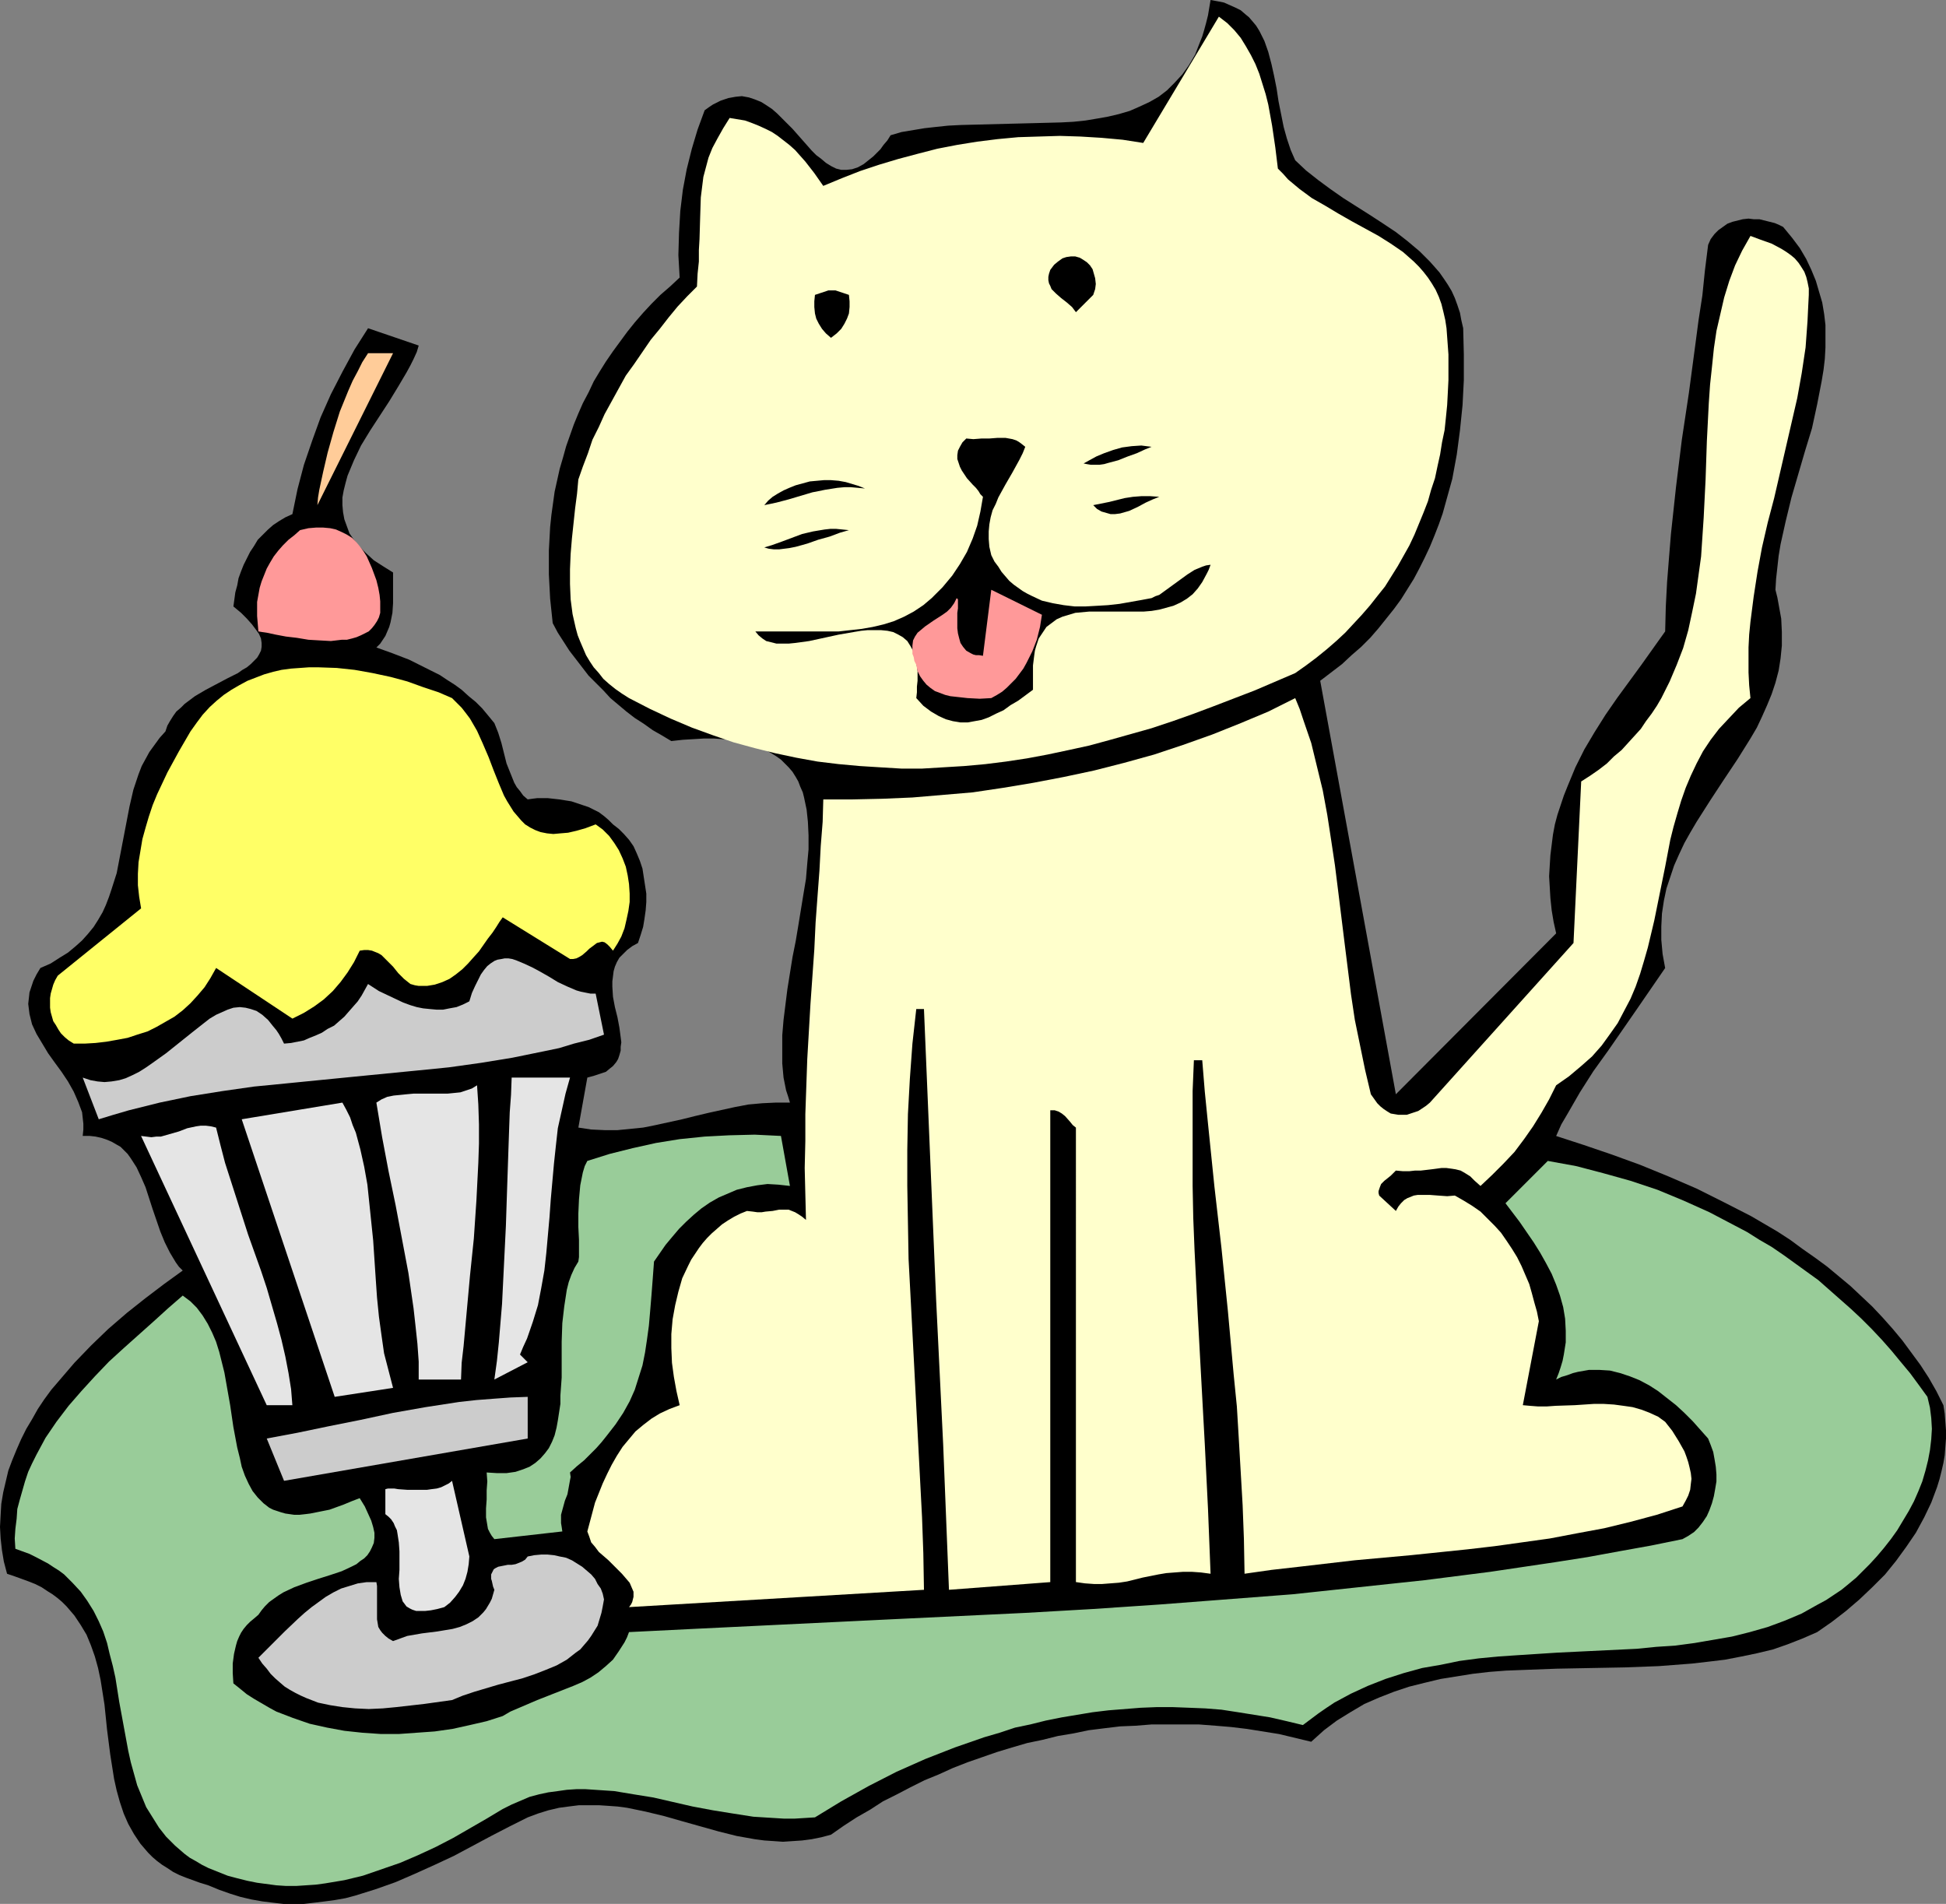 <?xml version="1.0" encoding="UTF-8" standalone="no"?>
<svg
   version="1.0"
   width="129.766mm"
   height="126.957mm"
   id="svg24"
   sodipodi:docname="Cat &amp; Ice Cream Sundae.wmf"
   xmlns:inkscape="http://www.inkscape.org/namespaces/inkscape"
   xmlns:sodipodi="http://sodipodi.sourceforge.net/DTD/sodipodi-0.dtd"
   xmlns="http://www.w3.org/2000/svg"
   xmlns:svg="http://www.w3.org/2000/svg">
  <rect width="100%" height="100%" fill="#808080" stroke="none"/>
  <sodipodi:namedview
     id="namedview24"
     pagecolor="#ffffff"
     bordercolor="#000000"
     borderopacity="0.25"
     inkscape:showpageshadow="2"
     inkscape:pageopacity="0.0"
     inkscape:pagecheckerboard="0"
     inkscape:deskcolor="#d1d1d1"
     inkscape:document-units="mm" />
  <defs
     id="defs1">
    <pattern
       id="WMFhbasepattern"
       patternUnits="userSpaceOnUse"
       width="6"
       height="6"
       x="0"
       y="0" />
  </defs>
  <path
     style="fill:#000000;fill-opacity:1;fill-rule:evenodd;stroke:none"
     d="m 326.432,40.39 2.747,2.585 3.07,2.423 3.07,2.262 3.232,2.262 6.626,4.201 3.232,2.1 3.394,2.262 2.909,2.262 3.07,2.585 2.586,2.585 1.293,1.454 1.131,1.292 1.131,1.616 0.97,1.454 0.97,1.616 0.808,1.777 0.646,1.777 0.646,1.939 0.323,1.777 0.485,2.1 0.162,6.624 v 6.462 l -0.323,6.301 -0.646,6.301 -0.808,6.139 -1.131,6.139 -1.616,5.816 -0.808,2.908 -0.97,2.747 -1.131,2.908 -1.131,2.747 -1.293,2.747 -1.293,2.585 -1.454,2.747 -1.616,2.585 -1.616,2.585 -1.778,2.423 -1.939,2.423 -1.939,2.423 -2.101,2.423 -2.262,2.262 -2.424,2.1 -2.424,2.262 -2.747,2.1 -2.747,2.1 19.069,104.207 40.4,-40.552 -0.646,-2.908 -0.485,-2.908 -0.323,-3.07 -0.162,-2.747 -0.162,-2.747 0.162,-2.747 0.162,-2.585 0.323,-2.585 0.323,-2.585 0.485,-2.585 0.646,-2.423 0.808,-2.423 0.808,-2.423 0.97,-2.423 1.939,-4.685 2.262,-4.524 2.586,-4.362 2.747,-4.362 2.909,-4.201 6.141,-8.401 5.979,-8.401 0.162,-6.301 0.323,-6.139 0.485,-6.139 0.485,-5.978 1.293,-11.956 1.454,-11.794 1.778,-11.794 1.616,-12.117 0.808,-6.139 0.97,-6.301 0.646,-6.301 0.808,-6.462 0.646,-1.454 0.97,-1.292 0.97,-0.969 1.131,-0.808 1.131,-0.808 1.293,-0.485 1.293,-0.323 1.293,-0.323 1.454,-0.162 1.293,0.162 h 1.454 l 1.293,0.323 1.293,0.323 1.293,0.323 1.131,0.485 0.97,0.485 2.262,2.747 1.939,2.585 1.616,2.747 1.293,2.747 1.131,2.747 0.808,2.747 0.808,2.747 0.485,2.908 0.323,2.747 v 2.747 2.908 l -0.162,2.908 -0.323,2.747 -0.485,2.908 -1.131,5.816 -1.293,5.978 -1.778,5.816 -3.394,11.632 -1.454,5.978 -1.293,5.816 -0.485,2.908 -0.323,2.908 -0.323,2.908 -0.162,2.747 0.485,1.939 0.323,1.777 0.646,3.554 0.162,3.393 v 3.393 l -0.323,3.231 -0.485,3.07 -0.808,3.07 -0.97,2.908 -1.131,2.747 -1.293,2.908 -1.293,2.747 -1.616,2.747 -3.232,5.17 -3.555,5.332 -3.394,5.17 -3.394,5.332 -1.616,2.747 -1.454,2.585 -1.293,2.747 -1.293,2.908 -0.97,2.908 -0.97,2.908 -0.646,3.07 -0.485,3.231 -0.162,3.231 v 3.393 l 0.323,3.554 0.646,3.554 -3.555,5.17 -3.555,5.17 -7.272,10.502 -3.717,5.17 -3.394,5.332 -3.07,5.332 -1.616,2.747 -1.293,2.908 6.949,2.262 7.11,2.423 7.11,2.585 7.11,2.908 7.11,3.07 6.787,3.393 6.949,3.554 6.626,3.877 3.232,2.1 3.07,2.262 3.232,2.262 3.07,2.262 2.909,2.423 2.909,2.423 2.747,2.585 2.747,2.585 2.586,2.747 2.586,2.908 2.424,2.908 2.262,3.07 2.262,3.07 2.101,3.231 1.939,3.393 1.778,3.554 0.323,2.1 0.162,2.1 0.162,2.1 v 2.1 l -0.162,2.1 -0.162,2.1 -0.323,1.939 -0.485,2.1 -0.485,1.939 -0.646,2.1 -1.454,3.877 -1.778,3.716 -2.101,3.877 -2.424,3.554 -2.586,3.554 -2.747,3.393 -3.232,3.231 -3.232,3.07 -3.394,2.908 -3.555,2.747 -3.717,2.585 -3.717,1.616 -3.717,1.454 -3.717,1.292 -4.04,0.969 -3.878,0.808 -4.202,0.808 -4.04,0.485 -4.202,0.485 -4.202,0.323 -4.202,0.323 -8.565,0.323 -8.565,0.162 -8.565,0.162 -8.565,0.323 -4.202,0.162 -4.202,0.323 -4.202,0.485 -4.04,0.646 -4.04,0.646 -4.04,0.969 -3.878,0.969 -3.878,1.292 -3.717,1.454 -3.717,1.616 -3.555,2.1 -3.394,2.1 -3.232,2.423 -3.232,2.908 -4.04,-0.969 -4.04,-0.969 -4.04,-0.646 -4.04,-0.646 -4.04,-0.485 -3.878,-0.323 -4.202,-0.323 h -4.04 -3.878 -4.04 l -4.04,0.323 -3.878,0.162 -4.04,0.485 -3.878,0.485 -3.878,0.808 -3.878,0.646 -3.878,0.969 -3.878,0.808 -3.878,1.131 -3.717,1.131 -3.717,1.292 -3.717,1.292 -3.717,1.454 -3.555,1.616 -3.555,1.454 -3.555,1.777 -3.394,1.777 -3.555,1.777 -3.232,2.1 -3.394,1.939 -3.232,2.1 -3.232,2.262 -2.424,0.646 -2.424,0.485 -2.424,0.323 -2.424,0.162 -2.424,0.162 -2.262,-0.162 -2.424,-0.162 -2.424,-0.323 -4.525,-0.808 -4.525,-1.131 -9.211,-2.585 -4.525,-1.292 -4.686,-1.131 -4.686,-0.969 -2.424,-0.323 -2.262,-0.162 -2.424,-0.162 h -2.586 -2.424 l -2.586,0.323 -2.424,0.323 -2.747,0.646 -2.586,0.808 -2.586,0.969 -4.525,2.262 -4.686,2.423 -9.373,5.008 -4.848,2.262 -5.01,2.262 -4.848,2.1 -5.01,1.777 -5.171,1.616 -2.424,0.646 -2.747,0.485 -2.424,0.323 -2.586,0.323 -2.747,0.323 h -2.586 -2.586 l -2.747,-0.323 -2.586,-0.323 -2.747,-0.485 -2.747,-0.646 -2.586,-0.808 -2.747,-0.969 -2.747,-1.131 -2.101,-0.646 -1.778,-0.646 -1.778,-0.646 -1.616,-0.646 -1.616,-0.808 -1.454,-0.969 -1.293,-0.808 -1.293,-0.969 -1.131,-0.969 -1.131,-1.131 -1.939,-2.262 -1.616,-2.423 -1.454,-2.585 -1.131,-2.585 -0.97,-2.908 -0.808,-2.908 -0.646,-2.908 -0.485,-3.07 -0.485,-3.07 -0.808,-6.301 -0.646,-6.301 -0.485,-3.07 -0.485,-3.07 -0.646,-3.07 -0.808,-2.908 -0.97,-2.747 -1.131,-2.747 -1.454,-2.423 -1.616,-2.423 -1.939,-2.262 -1.131,-1.131 -1.131,-0.969 -1.293,-0.969 -1.293,-0.808 -1.454,-0.969 -1.616,-0.808 -1.616,-0.646 -1.778,-0.646 -1.778,-0.646 L 1.778,396.634 0.97,393.564 0.485,390.656 0.162,387.748 0,384.84 l 0.162,-3.07 0.162,-2.747 0.485,-2.908 0.646,-2.747 0.646,-2.747 0.97,-2.585 1.131,-2.747 1.131,-2.585 1.293,-2.585 1.454,-2.423 1.454,-2.585 1.616,-2.423 1.778,-2.423 1.939,-2.262 1.939,-2.262 1.939,-2.262 4.202,-4.362 4.363,-4.201 4.686,-4.039 4.686,-3.716 4.686,-3.554 4.686,-3.393 -0.97,-0.969 -0.808,-1.131 -1.454,-2.423 -1.293,-2.585 -1.131,-2.747 -1.939,-5.655 -1.778,-5.493 -1.131,-2.585 -1.131,-2.423 -1.454,-2.262 -0.808,-1.131 -0.808,-0.808 -0.97,-0.969 -1.131,-0.646 -1.131,-0.646 -1.131,-0.485 -1.454,-0.485 -1.454,-0.323 -1.454,-0.162 h -1.778 l 0.162,-1.616 v -1.454 l -0.162,-1.454 -0.162,-1.454 -0.485,-1.292 -0.485,-1.292 -1.131,-2.585 -1.454,-2.585 -1.616,-2.423 -1.778,-2.423 -1.616,-2.262 -1.454,-2.423 -1.454,-2.423 -1.131,-2.423 -0.323,-1.292 -0.323,-1.292 -0.162,-1.292 -0.162,-1.292 0.162,-1.454 0.162,-1.454 0.485,-1.454 0.485,-1.454 0.808,-1.616 0.97,-1.616 2.586,-1.131 2.262,-1.454 2.101,-1.292 1.939,-1.616 1.616,-1.454 1.454,-1.616 1.454,-1.777 1.131,-1.777 1.131,-1.939 0.808,-1.777 0.808,-2.1 0.646,-1.939 1.293,-4.039 0.808,-4.201 0.808,-4.201 0.808,-4.201 0.808,-4.201 0.97,-4.201 0.646,-1.939 0.646,-1.939 0.808,-2.1 0.97,-1.777 0.97,-1.777 1.293,-1.777 1.293,-1.777 1.454,-1.616 0.485,-1.454 0.646,-1.131 0.808,-1.292 0.808,-1.131 1.131,-0.969 0.97,-0.969 2.586,-1.939 2.747,-1.616 2.747,-1.454 2.747,-1.454 2.586,-1.292 1.131,-0.808 1.131,-0.646 0.97,-0.808 0.808,-0.808 0.808,-0.808 0.485,-0.808 0.485,-0.969 0.162,-0.969 v -0.969 l -0.162,-1.131 -0.485,-1.131 -0.808,-1.131 -0.97,-1.292 -1.293,-1.454 -1.454,-1.454 -1.939,-1.616 0.485,-3.554 0.485,-1.777 0.323,-1.777 0.646,-1.777 0.646,-1.616 0.808,-1.616 0.808,-1.616 0.97,-1.454 0.97,-1.616 1.293,-1.292 1.293,-1.292 1.293,-1.131 1.454,-0.969 1.616,-0.969 1.778,-0.808 1.293,-6.301 1.616,-6.139 2.101,-6.139 2.101,-5.816 2.586,-5.816 2.909,-5.655 3.07,-5.655 3.394,-5.332 12.766,4.362 -0.485,1.616 -0.808,1.777 -0.808,1.616 -0.97,1.777 -2.101,3.554 -2.262,3.716 -2.424,3.716 -2.424,3.716 -2.262,3.716 -1.778,3.716 -0.808,1.939 -0.808,1.939 -0.485,1.777 -0.485,1.939 -0.323,1.777 v 1.939 l 0.162,1.777 0.323,1.777 0.646,1.777 0.646,1.777 1.131,1.616 1.454,1.777 1.616,1.616 1.939,1.777 2.262,1.454 2.586,1.616 v 2.585 2.585 2.585 l -0.162,2.423 -0.485,2.423 -0.323,1.131 -0.485,1.131 -0.485,1.131 -0.646,0.969 -0.646,0.969 -0.97,0.969 4.04,1.454 4.202,1.616 3.878,1.939 3.878,1.939 1.939,1.292 1.778,1.131 1.778,1.292 1.778,1.616 1.778,1.454 1.616,1.616 1.616,1.939 1.454,1.777 0.97,2.423 0.808,2.585 1.293,5.17 0.97,2.423 0.97,2.423 0.646,1.131 0.808,0.969 0.808,1.131 1.131,0.969 1.131,-0.162 1.293,-0.162 h 2.586 l 2.909,0.323 3.07,0.485 2.909,0.969 1.454,0.485 1.293,0.646 1.293,0.646 1.293,0.969 1.131,0.969 1.131,1.131 1.454,1.131 1.293,1.292 1.293,1.454 1.131,1.616 0.808,1.777 0.808,1.939 0.646,1.939 0.323,2.1 0.323,2.1 0.323,2.1 v 2.1 l -0.162,2.1 -0.323,2.262 -0.323,1.939 -0.646,2.1 -0.646,1.939 -1.454,0.808 -1.293,0.969 -0.97,0.969 -0.97,0.969 -0.646,1.131 -0.485,1.131 -0.323,1.131 -0.162,1.292 -0.162,1.292 v 1.292 l 0.162,2.585 0.485,2.585 0.646,2.585 0.485,2.585 0.323,2.423 0.162,1.292 -0.162,1.131 v 0.969 l -0.323,1.131 -0.323,0.969 -0.485,0.808 -0.808,0.969 -0.808,0.646 -0.97,0.808 -1.454,0.485 -1.454,0.485 -1.778,0.485 -2.262,12.602 3.232,0.485 3.394,0.162 h 3.232 l 3.232,-0.323 3.232,-0.323 3.232,-0.646 6.626,-1.454 3.232,-0.808 3.394,-0.808 6.626,-1.454 3.394,-0.646 3.555,-0.323 3.394,-0.162 h 3.555 l -0.485,-1.616 -0.485,-1.454 -0.646,-3.231 -0.323,-3.554 v -3.554 -3.554 l 0.323,-3.877 0.485,-3.877 0.485,-3.877 1.293,-8.078 0.808,-4.039 0.646,-3.877 1.293,-7.917 0.646,-3.877 0.323,-3.877 0.323,-3.554 v -3.554 l -0.162,-3.393 -0.323,-3.07 -0.646,-3.07 -0.323,-1.292 -0.646,-1.454 -0.485,-1.292 -0.646,-1.131 -0.808,-1.292 -0.97,-1.131 -0.97,-0.969 -0.97,-0.969 -1.131,-0.808 -1.293,-0.808 -1.454,-0.808 -1.454,-0.646 -1.616,-0.646 -1.778,-0.485 -1.778,-0.485 -2.101,-0.323 -2.101,-0.162 -2.262,-0.162 h -2.424 l -2.586,0.162 -2.747,0.162 -2.909,0.323 -2.424,-1.454 -2.262,-1.292 -2.262,-1.616 -2.262,-1.454 -2.101,-1.616 -4.04,-3.393 -1.778,-1.939 -1.939,-1.939 -1.778,-1.777 -1.616,-2.1 -1.616,-2.1 -1.616,-2.1 -1.454,-2.262 -1.454,-2.262 -1.293,-2.423 -0.646,-6.139 -0.323,-6.139 v -5.978 l 0.323,-5.978 0.323,-3.07 0.808,-5.816 0.646,-2.908 0.646,-2.908 0.808,-2.747 0.808,-2.908 0.97,-2.747 0.97,-2.747 1.131,-2.747 1.131,-2.585 1.454,-2.747 1.293,-2.747 1.454,-2.423 1.616,-2.585 1.778,-2.585 1.778,-2.423 1.778,-2.423 1.939,-2.423 2.101,-2.423 2.101,-2.262 2.262,-2.262 2.424,-2.1 2.424,-2.262 -0.323,-5.655 0.162,-5.655 0.323,-5.493 0.646,-5.332 0.97,-5.17 1.293,-5.17 1.454,-4.847 1.778,-4.847 1.131,-0.808 0.97,-0.646 0.97,-0.485 0.97,-0.485 1.939,-0.646 1.778,-0.323 1.616,-0.162 1.778,0.323 1.454,0.485 1.616,0.646 1.293,0.808 1.454,0.969 1.293,1.131 1.293,1.292 2.586,2.585 2.424,2.747 2.424,2.747 1.131,1.131 1.293,0.969 1.131,0.969 1.293,0.808 1.293,0.646 1.293,0.323 h 1.293 l 1.454,-0.162 1.454,-0.485 1.454,-0.808 0.808,-0.646 0.808,-0.646 0.808,-0.646 0.808,-0.808 0.97,-0.969 0.808,-1.131 0.97,-1.131 0.808,-1.292 2.747,-0.808 2.909,-0.485 2.909,-0.485 2.909,-0.323 3.07,-0.323 3.232,-0.162 6.302,-0.162 6.302,-0.162 6.464,-0.162 6.141,-0.162 3.07,-0.162 3.07,-0.323 2.909,-0.485 2.747,-0.485 2.747,-0.646 2.747,-0.808 2.586,-1.131 2.424,-1.131 2.262,-1.292 2.101,-1.616 1.939,-1.939 1.939,-2.1 1.616,-2.262 1.616,-2.747 1.131,-2.908 0.646,-1.616 0.485,-1.616 0.485,-1.777 0.485,-1.939 0.323,-1.939 L 305.1,0 l 1.778,0.323 1.616,0.323 1.454,0.646 1.454,0.646 1.293,0.646 1.131,0.969 0.97,0.808 0.97,1.131 0.808,0.969 0.808,1.292 0.646,1.292 0.646,1.292 0.97,2.747 0.808,3.07 0.646,2.908 0.646,3.231 0.485,3.231 0.646,3.231 0.646,3.231 0.808,2.908 0.97,2.908 z"
     id="path1" />
  <path
     style="fill:#ffffcc;fill-opacity:1;fill-rule:evenodd;stroke:none"
     d="m 322.068,42.491 1.293,1.292 1.293,1.454 2.909,2.423 3.07,2.262 3.394,1.939 3.232,1.939 3.394,1.939 6.787,3.716 3.07,1.939 3.07,2.1 2.747,2.423 1.293,1.292 1.131,1.292 1.131,1.454 0.97,1.454 0.97,1.616 0.808,1.777 0.646,1.777 0.485,1.939 0.485,2.1 0.323,2.1 0.485,6.624 v 3.231 3.231 l -0.162,3.231 -0.162,3.07 -0.323,3.231 -0.323,3.07 -0.646,3.07 -0.485,3.07 -0.646,2.908 -0.646,3.07 -0.97,2.908 -0.808,2.908 -1.131,2.908 -1.131,2.747 -1.131,2.747 -1.293,2.747 -1.454,2.585 -1.454,2.585 -1.616,2.585 -1.616,2.585 -1.939,2.423 -1.778,2.262 -2.101,2.423 -2.101,2.262 -2.101,2.262 -2.262,2.1 -2.424,2.1 -2.586,2.1 -2.586,1.939 -2.747,1.939 -10.181,4.362 -10.504,4.039 -5.171,1.939 -5.01,1.777 -5.333,1.777 -5.171,1.454 -5.171,1.454 -5.333,1.454 -5.171,1.131 -5.333,1.131 -5.171,0.969 -5.333,0.808 -5.171,0.646 -5.333,0.485 -5.333,0.323 -5.333,0.323 h -5.171 l -5.333,-0.323 -5.171,-0.323 -5.333,-0.485 -5.333,-0.646 -5.333,-0.969 -5.333,-1.131 -5.171,-1.292 -5.333,-1.454 -5.171,-1.777 -5.333,-1.939 -5.333,-2.262 -5.171,-2.423 -5.333,-2.747 -1.778,-1.131 -1.616,-1.131 -1.616,-1.292 -1.454,-1.292 -1.131,-1.454 -1.293,-1.454 -0.97,-1.454 -0.97,-1.616 -1.454,-3.393 -0.646,-1.616 -0.485,-1.777 -0.808,-3.554 -0.485,-3.716 -0.162,-3.877 v -3.716 l 0.162,-3.877 0.323,-3.877 0.808,-7.593 0.485,-3.716 0.323,-3.554 1.131,-3.231 1.293,-3.393 1.131,-3.393 1.616,-3.231 1.454,-3.231 1.778,-3.231 1.778,-3.231 1.778,-3.231 2.101,-2.908 2.101,-3.07 2.101,-3.07 2.262,-2.747 2.262,-2.908 2.262,-2.747 2.424,-2.585 2.424,-2.423 0.162,-3.231 0.323,-3.07 v -2.908 l 0.162,-2.747 0.162,-5.493 0.162,-5.008 0.323,-2.585 0.323,-2.585 0.646,-2.423 0.646,-2.423 0.97,-2.423 1.293,-2.423 1.454,-2.585 1.616,-2.585 1.939,0.323 1.939,0.323 1.778,0.646 1.616,0.646 1.778,0.808 1.616,0.808 1.454,0.969 2.909,2.262 1.454,1.292 2.586,2.908 2.262,2.908 2.262,3.231 4.686,-1.939 4.525,-1.777 4.848,-1.616 4.848,-1.454 4.848,-1.292 5.01,-1.292 5.01,-0.969 5.01,-0.808 5.171,-0.646 5.171,-0.485 5.171,-0.162 5.333,-0.162 5.171,0.162 5.333,0.323 5.333,0.485 5.171,0.808 19.069,-31.828 2.101,1.616 1.778,1.777 1.616,1.939 1.293,2.1 1.293,2.262 1.131,2.262 0.97,2.423 0.808,2.585 0.808,2.585 0.646,2.585 0.97,5.332 0.808,5.493 z"
     id="path2" />
  <path
     style="fill:#ffffcc;fill-opacity:1;fill-rule:evenodd;stroke:none"
     d="m 455.873,74.318 -0.162,3.231 -0.162,3.393 -0.485,6.624 -0.97,6.462 -1.131,6.301 -1.454,6.301 -1.454,6.301 -2.909,12.602 -1.616,6.139 -1.454,6.301 -1.131,6.139 -0.97,6.301 -0.808,6.301 -0.323,3.231 -0.162,3.231 v 3.231 3.07 l 0.162,3.231 0.323,3.231 -2.909,2.423 -2.586,2.747 -2.424,2.585 -2.101,2.747 -1.939,2.908 -1.616,3.07 -1.454,3.07 -1.293,3.07 -1.131,3.231 -0.97,3.231 -0.97,3.393 -0.808,3.231 -1.293,6.786 -2.747,13.571 -1.616,6.786 -0.97,3.393 -0.97,3.231 -1.131,3.231 -1.293,3.07 -1.616,3.07 -1.616,3.07 -1.939,2.747 -2.101,2.908 -2.424,2.747 -2.747,2.423 -3.07,2.585 -1.616,1.131 -1.616,1.131 -1.778,3.554 -1.939,3.393 -2.101,3.393 -2.262,3.231 -2.424,3.231 -2.747,2.908 -2.909,2.908 -2.909,2.747 -1.454,-1.292 -1.131,-1.131 -1.293,-0.808 -1.131,-0.646 -1.293,-0.323 -1.131,-0.162 -1.131,-0.162 h -1.293 l -2.424,0.323 -2.747,0.323 h -1.454 l -1.454,0.162 h -1.616 l -1.778,-0.162 -0.646,0.646 -0.646,0.646 -0.808,0.646 -0.808,0.646 -0.808,0.808 -0.323,0.808 -0.323,0.969 v 0.485 l 0.162,0.646 4.202,3.877 0.646,-1.131 0.646,-0.808 0.808,-0.808 0.808,-0.485 0.808,-0.323 0.808,-0.323 0.97,-0.162 h 1.131 1.939 l 2.101,0.162 2.262,0.162 1.939,-0.162 2.262,1.292 2.101,1.292 2.101,1.454 1.778,1.777 1.778,1.777 1.616,1.777 1.454,2.1 1.293,1.939 1.293,2.1 1.131,2.262 0.97,2.262 0.97,2.262 0.646,2.262 0.646,2.423 0.646,2.262 0.485,2.423 -4.04,21.165 1.778,0.162 2.101,0.162 h 2.101 l 2.262,-0.162 4.848,-0.162 4.848,-0.323 h 2.424 l 2.586,0.162 2.424,0.323 2.262,0.323 2.262,0.646 2.101,0.808 2.101,0.969 1.778,1.292 1.778,2.262 1.616,2.585 1.454,2.585 0.485,1.292 0.485,1.454 0.323,1.292 0.323,1.454 0.162,1.454 -0.162,1.292 -0.162,1.454 -0.485,1.454 -0.646,1.292 -0.808,1.454 -6.464,2.1 -6.626,1.777 -6.626,1.616 -6.949,1.292 -6.787,1.292 -6.949,0.969 -6.949,0.969 -6.949,0.808 -14.059,1.454 -14.221,1.292 -13.898,1.616 -7.11,0.808 -6.787,0.969 -0.162,-8.724 -0.323,-8.563 -0.485,-8.401 -0.485,-8.401 -0.485,-8.078 -0.808,-8.078 -1.454,-15.995 -1.616,-15.833 -1.778,-15.51 -1.616,-15.833 -0.808,-8.078 -0.646,-7.917 h -2.101 l -0.323,7.755 v 7.917 7.917 8.078 l 0.162,8.078 0.323,8.078 0.808,16.318 1.778,32.635 0.808,16.318 0.646,16.318 -2.424,-0.323 -2.262,-0.162 h -2.262 l -2.101,0.162 -2.101,0.162 -1.939,0.323 -4.04,0.808 -3.878,0.969 -2.101,0.323 -2.101,0.162 -2.101,0.162 h -2.101 l -2.262,-0.162 -2.262,-0.323 V 284.187 l -0.808,-0.646 -0.646,-0.808 -1.293,-1.454 -0.808,-0.646 -0.808,-0.485 -0.97,-0.323 h -0.485 -0.646 v 118.909 l -25.533,1.939 -1.454,-36.513 -1.778,-36.513 -3.07,-73.349 h -1.939 l -0.97,8.724 -0.646,8.886 -0.485,8.886 -0.162,9.047 v 9.047 l 0.162,9.209 0.162,9.209 0.485,9.209 0.97,18.58 0.485,9.371 0.485,9.371 0.97,18.58 0.323,9.047 0.162,9.209 -74.336,4.362 0.485,-0.646 0.323,-0.646 0.162,-0.646 0.162,-0.646 v -1.292 l -0.485,-1.131 -0.485,-1.131 -0.97,-1.131 -0.97,-1.131 -1.131,-1.131 -1.131,-1.131 -1.131,-1.131 -2.424,-2.1 -0.97,-1.292 -0.97,-1.131 -0.485,-1.454 -0.485,-1.292 0.646,-2.423 0.646,-2.423 0.646,-2.423 0.97,-2.423 0.97,-2.423 1.131,-2.423 1.131,-2.262 1.293,-2.262 1.454,-2.262 1.616,-1.939 1.616,-1.939 1.939,-1.616 2.101,-1.616 2.101,-1.292 2.424,-1.131 2.586,-0.969 -0.808,-3.554 -0.646,-3.554 -0.485,-3.554 -0.162,-3.716 v -3.554 l 0.323,-3.716 0.646,-3.554 0.808,-3.393 0.97,-3.393 1.454,-3.07 0.808,-1.616 0.97,-1.454 0.97,-1.454 0.97,-1.292 1.131,-1.292 1.131,-1.131 1.293,-1.131 1.293,-1.131 1.454,-0.969 1.616,-0.969 1.616,-0.808 1.616,-0.646 1.454,0.162 1.131,0.162 h 1.131 l 0.97,-0.162 1.778,-0.162 1.616,-0.323 h 1.616 0.808 l 0.808,0.323 0.808,0.323 0.808,0.485 0.97,0.646 0.97,0.808 -0.162,-6.462 -0.162,-6.624 0.162,-6.786 v -6.786 l 0.485,-13.894 0.808,-13.894 0.97,-13.733 0.323,-6.786 0.485,-6.624 0.485,-6.462 0.323,-6.139 0.485,-6.139 0.162,-5.655 h 7.434 l 7.434,-0.162 7.595,-0.323 7.595,-0.646 7.595,-0.646 7.595,-1.131 7.757,-1.292 7.595,-1.454 7.595,-1.616 7.595,-1.939 7.595,-2.1 7.272,-2.423 7.272,-2.585 7.272,-2.908 6.949,-2.908 6.787,-3.393 1.131,2.747 0.97,2.908 1.939,5.655 1.454,5.978 1.454,5.978 1.131,6.139 0.97,6.301 0.97,6.462 0.808,6.462 1.616,13.087 1.616,12.925 0.97,6.462 1.293,6.301 1.293,6.301 1.454,6.139 0.808,1.131 0.808,1.131 0.808,0.808 0.808,0.646 0.97,0.646 0.808,0.485 0.97,0.162 0.97,0.162 h 1.131 0.97 l 0.97,-0.323 0.97,-0.323 0.97,-0.323 0.97,-0.646 0.97,-0.646 0.97,-0.808 36.198,-40.229 1.939,-40.714 2.262,-1.454 2.101,-1.454 2.101,-1.616 1.778,-1.777 1.939,-1.616 3.232,-3.554 1.616,-1.777 1.293,-1.939 1.454,-1.939 1.293,-1.939 1.131,-1.939 2.101,-4.201 1.778,-4.201 1.616,-4.201 1.293,-4.524 0.97,-4.524 0.97,-4.685 0.646,-4.685 0.646,-4.685 0.323,-4.847 0.323,-4.847 0.485,-9.694 0.323,-9.694 0.485,-9.532 0.323,-4.685 0.485,-4.524 0.485,-4.685 0.646,-4.362 0.97,-4.201 0.97,-4.201 1.293,-4.201 1.454,-3.877 1.778,-3.716 2.101,-3.716 2.586,0.969 2.747,0.969 2.424,1.292 1.293,0.808 1.131,0.808 0.97,0.808 0.97,1.131 0.646,0.969 0.808,1.292 0.485,1.292 0.323,1.292 0.323,1.616 z"
     id="path3" />
  <path
     style="fill:#000000;fill-opacity:1;fill-rule:evenodd;stroke:none"
     d="m 275.528,74.318 -4.363,4.362 -0.485,-0.646 -0.485,-0.646 -1.293,-1.131 -1.454,-1.131 -1.293,-1.131 -1.131,-1.131 -0.323,-0.808 -0.323,-0.646 -0.162,-0.808 v -0.808 l 0.162,-0.808 0.323,-0.969 0.97,-1.292 0.97,-0.808 1.131,-0.808 0.97,-0.323 1.131,-0.162 h 1.131 l 1.131,0.323 0.808,0.485 0.97,0.646 0.808,0.808 0.646,0.969 0.323,1.131 0.323,1.131 0.162,1.454 -0.162,1.292 z"
     id="path4" />
  <path
     style="fill:#000000;fill-opacity:1;fill-rule:evenodd;stroke:none"
     d="m 213.958,74.318 0.162,1.616 v 1.454 l -0.162,1.616 -0.485,1.292 -0.646,1.292 -0.808,1.292 -1.131,1.131 -1.454,1.131 -1.293,-1.131 -0.97,-1.131 -0.808,-1.292 -0.646,-1.292 -0.323,-1.292 -0.162,-1.616 v -1.454 l 0.162,-1.616 1.454,-0.485 0.97,-0.323 0.97,-0.323 h 0.808 0.97 l 0.97,0.323 0.97,0.323 z"
     id="path5" />
  <path
     style="fill:#ffcc99;fill-opacity:1;fill-rule:evenodd;stroke:none"
     d="m 79.992,127.311 0.162,-1.939 0.323,-1.939 0.485,-2.262 0.485,-2.262 1.131,-4.847 1.454,-5.17 1.616,-5.17 2.101,-5.17 1.131,-2.585 1.293,-2.423 1.131,-2.262 1.454,-2.262 h 6.302 z"
     id="path6" />
  <path
     style="fill:#000000;fill-opacity:1;fill-rule:evenodd;stroke:none"
     d="m 258.398,112.609 -0.646,1.616 -0.808,1.616 -1.778,3.231 -1.778,3.07 -1.778,3.231 -0.646,1.616 -0.808,1.616 -0.485,1.777 -0.323,1.777 -0.162,1.777 v 1.939 l 0.162,1.939 0.485,2.1 0.808,1.616 0.97,1.292 0.808,1.292 0.97,1.131 0.97,1.131 1.131,0.969 1.131,0.808 1.131,0.808 1.131,0.646 1.293,0.646 2.424,1.131 2.747,0.646 2.747,0.485 2.747,0.323 h 2.747 l 2.909,-0.162 2.747,-0.162 2.909,-0.323 2.747,-0.485 2.747,-0.485 2.586,-0.485 0.97,-0.485 0.97,-0.323 1.778,-1.292 3.555,-2.585 1.778,-1.292 1.778,-1.131 1.939,-0.808 0.97,-0.323 1.131,-0.162 -0.485,1.292 -0.485,0.969 -1.131,2.1 -1.131,1.616 -1.293,1.454 -1.454,1.131 -1.616,0.969 -1.778,0.808 -1.778,0.485 -1.778,0.485 -1.939,0.323 -1.939,0.162 h -1.939 -7.918 -3.878 l -1.778,0.162 -1.778,0.162 -1.616,0.485 -1.616,0.485 -1.454,0.646 -1.293,0.969 -1.293,0.969 -0.97,1.454 -0.97,1.454 -0.646,1.939 -0.323,1.131 -0.162,1.131 -0.162,1.292 -0.162,1.292 v 1.454 2.908 1.777 l -3.717,2.747 -1.939,1.131 -1.778,1.292 -1.778,0.808 -1.939,0.969 -1.778,0.646 -1.778,0.323 -1.778,0.323 h -1.778 l -1.939,-0.323 -1.778,-0.485 -1.778,-0.808 -1.939,-1.131 -1.939,-1.454 -1.778,-1.939 0.162,-1.454 v -1.454 l 0.162,-1.454 v -1.292 -1.131 l -0.162,-1.131 -0.162,-1.131 -0.162,-0.969 -0.485,-1.616 -0.808,-1.454 -0.808,-1.292 -1.131,-0.969 -1.131,-0.646 -1.293,-0.646 -1.454,-0.323 -1.616,-0.162 h -1.616 -1.778 l -1.616,0.162 -1.939,0.323 -3.717,0.646 -3.717,0.808 -3.717,0.808 -3.555,0.485 -1.616,0.162 h -1.616 -1.454 l -1.293,-0.323 -1.293,-0.323 -0.97,-0.646 -0.97,-0.808 -0.808,-0.969 h 5.979 3.07 3.07 5.979 2.909 l 2.909,-0.323 2.909,-0.323 2.747,-0.485 2.747,-0.646 2.586,-0.808 2.586,-1.131 2.424,-1.292 2.424,-1.616 2.101,-1.777 1.454,-1.454 1.293,-1.292 2.424,-2.908 1.939,-2.908 1.778,-3.07 1.454,-3.393 1.131,-3.231 0.808,-3.554 0.646,-3.716 -0.646,-0.646 -0.485,-0.808 -0.646,-0.808 -0.808,-0.808 -1.454,-1.616 -1.293,-1.939 -0.485,-0.969 -0.323,-0.969 -0.323,-0.969 v -0.969 l 0.162,-1.131 0.485,-0.969 0.646,-1.131 0.97,-0.969 1.778,0.162 2.101,-0.162 h 1.939 l 2.101,-0.162 h 1.939 l 1.778,0.323 0.97,0.323 0.808,0.485 0.646,0.485 z"
     id="path7" />
  <path
     style="fill:#000000;fill-opacity:1;fill-rule:evenodd;stroke:none"
     d="m 290.233,112.609 -0.808,0.323 -0.808,0.323 -2.101,0.969 -2.262,0.808 -2.424,0.969 -2.424,0.646 -1.131,0.323 -1.131,0.162 h -1.131 -1.131 l -0.97,-0.162 -0.808,-0.162 1.454,-0.808 1.778,-0.969 1.939,-0.808 2.262,-0.808 2.262,-0.646 2.424,-0.323 2.424,-0.162 1.293,0.162 z"
     id="path8" />
  <path
     style="fill:#000000;fill-opacity:1;fill-rule:evenodd;stroke:none"
     d="m 217.998,123.11 -1.778,-0.162 -1.778,-0.162 h -1.616 l -1.778,0.162 -3.07,0.485 -3.232,0.646 -5.979,1.777 -3.07,0.808 -3.07,0.646 0.97,-1.131 1.131,-0.969 1.293,-0.808 1.454,-0.808 1.454,-0.646 1.616,-0.646 1.778,-0.485 1.778,-0.485 1.778,-0.162 1.778,-0.162 h 1.778 l 1.939,0.162 1.778,0.323 1.616,0.485 1.616,0.485 z"
     id="path9" />
  <path
     style="fill:#000000;fill-opacity:1;fill-rule:evenodd;stroke:none"
     d="m 292.172,125.21 -0.808,0.323 -0.808,0.323 -1.778,0.808 -2.101,1.131 -2.101,0.969 -1.131,0.323 -1.131,0.323 -1.293,0.162 h -1.131 l -1.131,-0.323 -1.131,-0.323 -1.131,-0.646 -0.97,-0.969 4.04,-0.808 3.878,-0.969 2.101,-0.323 2.101,-0.162 h 2.262 z"
     id="path10" />
  <path
     style="fill:#ff9999;fill-opacity:1;fill-rule:evenodd;stroke:none"
     d="m 94.859,146.213 0.485,1.939 0.323,1.777 0.162,1.616 v 1.454 1.454 l -0.323,1.131 -0.485,0.969 -0.646,0.969 -0.646,0.808 -0.808,0.808 -0.97,0.485 -0.97,0.485 -1.131,0.485 -1.131,0.323 -1.293,0.323 h -1.293 l -2.747,0.323 -2.909,-0.162 -2.747,-0.162 -2.909,-0.485 -2.747,-0.323 -2.586,-0.485 -2.262,-0.485 -1.131,-0.162 -0.97,-0.162 -0.162,-1.939 -0.162,-1.939 v -1.777 -1.777 l 0.323,-1.777 0.323,-1.777 0.485,-1.616 0.646,-1.616 0.646,-1.616 0.808,-1.454 0.97,-1.616 1.131,-1.454 1.131,-1.292 1.454,-1.454 1.454,-1.131 1.454,-1.292 2.101,-0.485 1.939,-0.162 h 1.778 l 1.778,0.162 1.454,0.323 1.454,0.646 1.293,0.646 1.293,0.808 1.131,1.131 0.808,0.969 0.97,1.292 0.808,1.292 0.646,1.454 0.646,1.454 z"
     id="path11" />
  <path
     style="fill:#000000;fill-opacity:1;fill-rule:evenodd;stroke:none"
     d="m 213.958,133.612 -1.131,0.323 -1.131,0.323 -2.586,0.969 -2.909,0.808 -2.747,0.969 -2.909,0.808 -1.616,0.323 -1.293,0.162 -1.293,0.162 h -1.293 l -1.293,-0.162 -1.131,-0.323 2.101,-0.646 2.262,-0.808 2.586,-0.969 2.586,-0.969 2.747,-0.646 2.909,-0.485 1.454,-0.162 h 1.454 l 1.616,0.162 z"
     id="path12" />
  <path
     style="fill:#ff9999;fill-opacity:1;fill-rule:evenodd;stroke:none"
     d="m 262.6,154.938 -0.485,3.07 -0.808,3.231 -1.131,2.908 -1.454,2.908 -0.808,1.454 -0.97,1.292 -0.97,1.292 -1.131,1.131 -1.131,1.131 -1.131,0.969 -1.293,0.808 -1.454,0.808 -2.909,0.162 -3.07,-0.162 -2.909,-0.323 -1.454,-0.162 -1.293,-0.323 -1.293,-0.485 -1.293,-0.485 -1.131,-0.808 -0.97,-0.808 -0.808,-0.969 -0.808,-1.131 -0.646,-1.292 -0.323,-1.616 -0.485,-0.969 -0.162,-0.969 -0.323,-0.808 v -0.808 -1.292 l 0.162,-1.292 0.485,-0.969 0.646,-0.969 0.97,-0.808 0.97,-0.808 2.101,-1.454 2.262,-1.454 1.131,-0.808 0.97,-0.969 0.808,-1.131 0.646,-1.292 0.323,0.323 v 0.485 0.808 0.969 l -0.162,1.131 v 1.131 2.747 l 0.162,1.292 0.323,1.292 0.323,1.131 0.646,0.969 0.808,0.969 1.131,0.646 0.646,0.323 0.646,0.162 h 0.808 l 0.97,0.162 2.101,-16.641 z"
     id="path13" />
  <path
     style="fill:#ffff66;fill-opacity:1;fill-rule:evenodd;stroke:none"
     d="m 113.928,175.941 1.293,1.292 1.131,1.131 1.131,1.454 0.97,1.292 1.778,3.07 1.454,3.231 1.454,3.393 1.293,3.393 1.293,3.231 1.293,3.07 0.808,1.454 0.808,1.292 0.808,1.292 0.97,1.131 0.97,1.131 0.97,0.969 1.293,0.808 1.293,0.646 1.293,0.485 1.616,0.323 1.616,0.162 1.778,-0.162 1.939,-0.162 2.101,-0.485 2.262,-0.646 2.586,-0.969 1.778,1.292 1.616,1.616 1.293,1.777 1.131,1.777 0.97,2.1 0.808,2.1 0.485,2.262 0.323,2.1 0.162,2.423 v 2.1 l -0.323,2.262 -0.485,2.262 -0.485,2.1 -0.808,2.1 -0.97,1.777 -1.131,1.777 -0.808,-0.969 -0.646,-0.646 -0.646,-0.485 -0.646,-0.162 -0.646,0.162 -0.646,0.162 -0.646,0.485 -0.646,0.485 -0.646,0.485 -0.646,0.646 -1.131,0.969 -0.808,0.485 -0.646,0.323 -0.808,0.162 h -0.808 l -16.968,-10.502 -0.808,1.131 -0.808,1.292 -0.97,1.454 -1.131,1.454 -2.262,3.231 -1.454,1.616 -1.293,1.454 -1.454,1.454 -1.616,1.292 -1.616,1.131 -1.778,0.808 -1.939,0.646 -1.939,0.323 h -0.97 -1.131 l -0.97,-0.162 -1.131,-0.323 -0.808,-0.646 -0.808,-0.646 -1.454,-1.454 -0.646,-0.808 -0.646,-0.808 -1.454,-1.454 -1.454,-1.454 -0.808,-0.485 -0.808,-0.323 -0.808,-0.323 -0.97,-0.162 h -0.97 l -1.131,0.162 -1.454,2.908 -1.616,2.585 -1.778,2.423 -1.939,2.262 -2.262,2.1 -2.424,1.777 -2.586,1.616 -2.909,1.454 -19.23,-12.763 -1.454,2.585 -1.454,2.262 -1.778,2.1 -1.778,1.939 -1.939,1.777 -2.101,1.616 -2.262,1.292 -2.262,1.292 -2.262,1.131 -2.586,0.808 -2.424,0.808 -2.586,0.485 -2.747,0.485 -2.747,0.323 -2.747,0.162 h -2.747 l -1.293,-0.808 -0.97,-0.808 -0.97,-0.969 -0.646,-0.969 -0.646,-1.131 -0.646,-0.969 -0.323,-1.131 -0.323,-1.131 -0.162,-1.131 v -1.131 -1.292 l 0.162,-1.131 0.323,-1.131 0.323,-1.131 0.485,-1.131 0.646,-1.131 21.008,-16.964 -0.485,-2.908 -0.323,-2.908 v -2.908 l 0.162,-2.908 0.485,-2.908 0.485,-2.908 0.808,-2.908 0.808,-2.747 0.97,-2.908 1.131,-2.747 1.293,-2.747 1.293,-2.747 2.909,-5.332 2.909,-5.008 1.616,-2.262 1.454,-1.939 1.778,-1.939 1.778,-1.616 1.778,-1.454 1.939,-1.292 1.939,-1.131 2.101,-1.131 2.101,-0.808 2.101,-0.808 2.262,-0.646 2.101,-0.485 2.424,-0.323 2.262,-0.162 2.262,-0.162 h 2.262 l 4.686,0.162 4.525,0.485 4.525,0.808 4.525,0.969 4.202,1.131 4.04,1.454 3.878,1.292 z"
     id="path14" />
  <path
     style="fill:#cccccc;fill-opacity:1;fill-rule:evenodd;stroke:none"
     d="m 152.227,260.761 -3.717,1.292 -3.878,0.969 -3.717,1.131 -3.878,0.808 -7.918,1.616 -7.918,1.292 -8.08,1.131 -8.08,0.808 -16.483,1.616 -16.322,1.616 -8.242,0.808 -7.918,1.131 -8.08,1.292 -7.757,1.616 -3.878,0.969 -3.878,0.969 -3.878,1.131 -3.717,1.131 -4.04,-10.502 1.939,0.646 1.778,0.323 1.778,0.162 1.778,-0.162 1.939,-0.323 1.616,-0.485 1.778,-0.808 1.616,-0.808 1.778,-1.131 1.616,-1.131 3.394,-2.423 3.232,-2.585 3.232,-2.585 3.07,-2.423 1.454,-1.131 1.616,-0.969 1.454,-0.646 1.454,-0.646 1.454,-0.485 1.616,-0.162 1.454,0.162 1.293,0.323 1.454,0.485 1.454,0.969 1.454,1.292 1.293,1.616 0.808,0.969 0.646,0.969 0.646,1.131 0.646,1.292 1.778,-0.162 1.616,-0.323 1.616,-0.323 1.454,-0.646 1.616,-0.646 1.454,-0.646 1.454,-0.969 1.616,-0.808 1.293,-1.131 1.293,-1.131 1.131,-1.292 1.131,-1.292 1.131,-1.292 0.97,-1.454 0.808,-1.454 0.808,-1.454 2.747,1.777 3.07,1.454 3.07,1.454 1.778,0.646 1.616,0.485 1.616,0.323 1.616,0.162 1.778,0.162 h 1.616 l 1.616,-0.323 1.778,-0.323 1.616,-0.646 1.616,-0.808 0.646,-2.1 0.808,-1.777 0.808,-1.616 0.646,-1.292 0.808,-1.131 0.808,-0.969 0.808,-0.646 0.97,-0.646 0.808,-0.323 0.97,-0.162 0.808,-0.162 h 0.97 l 0.97,0.162 0.97,0.323 1.939,0.808 2.101,0.969 2.101,1.131 2.262,1.292 2.101,1.292 2.424,1.131 2.262,0.969 1.131,0.323 2.424,0.485 h 1.293 z"
     id="path15" />
  <path
     style="fill:#e5e5e5;fill-opacity:1;fill-rule:evenodd;stroke:none"
     d="m 143.662,271.585 -1.131,4.039 -0.97,4.362 -0.97,4.362 -0.485,4.362 -0.485,4.524 -0.808,9.047 -0.323,4.524 -0.808,9.047 -0.485,4.362 -0.808,4.524 -0.808,4.201 -1.293,4.201 -1.454,4.201 -0.97,2.1 -0.808,1.939 1.939,1.939 -8.403,4.362 0.646,-4.685 0.485,-4.685 0.808,-9.694 0.485,-9.855 0.485,-9.855 0.323,-9.855 0.323,-9.532 0.162,-4.685 0.162,-4.524 0.323,-4.362 0.162,-4.362 z"
     id="path16" />
  <path
     style="fill:#e5e5e5;fill-opacity:1;fill-rule:evenodd;stroke:none"
     d="m 120.23,273.524 0.323,4.847 0.162,5.008 v 4.847 l -0.162,4.847 -0.485,9.532 -0.646,9.532 -0.97,9.371 -0.808,8.886 -0.808,8.886 -0.485,4.201 -0.162,4.201 h -10.666 v -4.524 l -0.323,-4.524 -0.485,-4.524 -0.485,-4.362 -1.293,-8.886 -1.616,-8.563 -1.616,-8.563 -1.778,-8.563 -1.616,-8.563 -1.454,-8.724 1.293,-0.808 1.454,-0.646 1.616,-0.323 1.616,-0.162 1.616,-0.162 1.778,-0.162 h 6.949 1.616 l 1.616,-0.162 1.616,-0.162 1.454,-0.485 1.454,-0.485 z"
     id="path17" />
  <path
     style="fill:#e5e5e5;fill-opacity:1;fill-rule:evenodd;stroke:none"
     d="m 99.061,349.781 -14.706,2.262 -23.432,-69.956 25.371,-4.201 0.97,1.777 0.97,1.939 0.646,1.939 0.808,1.939 1.131,4.201 0.97,4.362 0.808,4.524 0.485,4.685 0.485,4.685 0.485,4.685 0.323,4.847 0.323,4.847 0.323,4.685 0.485,4.847 0.646,4.685 0.646,4.524 1.131,4.362 z"
     id="path18" />
  <path
     style="fill:#e5e5e5;fill-opacity:1;fill-rule:evenodd;stroke:none"
     d="m 54.459,284.187 1.131,4.524 1.131,4.362 1.454,4.524 1.454,4.524 2.909,9.047 3.232,9.047 1.454,4.362 2.586,8.886 1.131,4.201 0.97,4.201 0.808,4.201 0.646,4.039 0.323,4.039 h -6.464 l -31.674,-67.856 1.293,0.162 1.293,0.162 1.293,-0.162 h 1.131 l 2.262,-0.646 2.262,-0.646 2.101,-0.808 2.262,-0.485 1.131,-0.162 h 1.293 l 1.293,0.162 z"
     id="path19" />
  <path
     style="fill:#99cc99;fill-opacity:1;fill-rule:evenodd;stroke:none"
     d="m 199.091,298.889 -2.909,-0.323 -2.747,-0.162 -2.586,0.323 -2.586,0.485 -2.586,0.646 -2.262,0.969 -2.262,0.969 -2.262,1.292 -2.101,1.454 -1.939,1.616 -1.939,1.777 -1.778,1.777 -1.778,2.1 -1.616,1.939 -1.454,2.1 -1.454,2.1 -0.323,4.362 -0.323,4.201 -0.323,3.877 -0.323,3.716 -0.485,3.554 -0.485,3.231 -0.646,3.231 -0.97,3.07 -0.97,3.07 -1.293,2.908 -1.616,2.908 -1.939,2.908 -2.262,2.908 -1.293,1.616 -1.293,1.454 -1.454,1.454 -1.616,1.616 -1.778,1.454 -1.778,1.616 0.162,1.131 -0.162,0.808 -0.323,1.777 -0.323,1.777 -0.646,1.616 -0.485,1.777 -0.485,1.777 v 0.969 1.131 l 0.162,0.969 0.162,1.131 -17.13,1.939 -0.646,-0.808 -0.485,-0.808 -0.485,-0.969 -0.162,-0.969 -0.162,-0.969 -0.162,-0.969 v -2.262 l 0.162,-2.262 v -2.262 l 0.162,-2.262 -0.162,-2.262 2.586,0.162 h 2.424 l 2.262,-0.323 1.939,-0.646 1.616,-0.646 1.454,-0.969 1.293,-1.131 1.131,-1.292 0.97,-1.292 0.808,-1.616 0.646,-1.616 0.485,-1.939 0.323,-1.777 0.646,-4.201 v -2.1 l 0.323,-4.524 v -4.524 -4.524 l 0.162,-4.685 0.485,-4.201 0.323,-2.1 0.323,-2.1 0.485,-1.939 0.646,-1.777 0.808,-1.777 0.97,-1.616 0.162,-1.131 v -4.362 l -0.162,-3.231 v -3.393 l 0.162,-3.554 0.323,-3.554 0.323,-1.616 0.323,-1.616 0.485,-1.616 0.646,-1.292 5.656,-1.777 5.818,-1.454 5.818,-1.292 5.979,-0.969 6.302,-0.646 6.141,-0.323 6.464,-0.162 6.626,0.323 z"
     id="path20" />
  <path
     style="fill:#99cc99;fill-opacity:1;fill-rule:evenodd;stroke:none"
     d="m 485.769,352.043 0.646,2.747 0.323,2.585 0.162,2.747 -0.162,2.585 -0.323,2.747 -0.485,2.585 -0.646,2.585 -0.808,2.747 -0.97,2.423 -1.131,2.585 -1.293,2.423 -1.454,2.423 -1.454,2.423 -1.616,2.262 -1.778,2.262 -1.778,2.1 -1.778,1.939 -1.778,1.777 -1.616,1.616 -1.939,1.616 -1.778,1.454 -1.939,1.292 -1.939,1.292 -2.101,1.131 -4.04,2.262 -4.202,1.777 -4.363,1.616 -4.525,1.292 -4.525,1.131 -4.686,0.808 -4.686,0.808 -4.848,0.646 -4.848,0.323 -4.848,0.485 -10.019,0.485 -10.019,0.485 -10.019,0.646 -4.848,0.323 -5.01,0.485 -4.848,0.646 -4.686,0.969 -4.686,0.808 -4.686,1.292 -4.525,1.454 -4.525,1.777 -4.202,1.939 -2.101,1.131 -2.101,1.131 -1.939,1.292 -2.101,1.454 -1.939,1.454 -1.939,1.454 -4.04,-0.969 -4.202,-0.969 -4.04,-0.646 -4.04,-0.646 -4.202,-0.646 -4.04,-0.323 -4.04,-0.162 -4.202,-0.162 h -4.04 l -4.04,0.162 -4.04,0.323 -4.04,0.323 -4.04,0.485 -3.878,0.646 -3.878,0.646 -4.04,0.808 -3.878,0.969 -3.878,0.808 -3.878,1.292 -3.878,1.131 -3.717,1.292 -3.717,1.292 -7.434,2.908 -7.272,3.231 -6.949,3.554 -6.949,3.877 -6.626,4.039 -2.586,0.162 -2.586,0.162 h -2.586 l -2.586,-0.162 -5.171,-0.323 -5.171,-0.808 -5.01,-0.808 -5.171,-0.969 -9.858,-2.262 -5.01,-0.808 -4.848,-0.808 -4.848,-0.323 -2.424,-0.162 h -2.262 l -2.424,0.162 -2.262,0.323 -2.424,0.323 -2.262,0.485 -2.424,0.646 -2.262,0.969 -2.262,0.969 -2.262,1.131 -4.04,2.423 -4.202,2.423 -4.202,2.423 -4.363,2.262 -4.525,2.1 -4.525,1.939 -4.686,1.616 -4.686,1.616 -4.686,1.131 -4.848,0.808 -2.424,0.323 -2.424,0.162 -2.424,0.162 h -2.586 l -2.424,-0.162 -2.424,-0.323 -2.424,-0.323 -2.424,-0.485 -2.586,-0.646 -2.424,-0.646 -2.424,-0.969 -2.424,-0.969 -1.616,-0.808 -1.616,-0.969 -1.454,-0.808 -1.293,-0.969 -2.424,-2.1 -2.262,-2.262 -1.778,-2.262 -1.616,-2.585 -1.616,-2.585 -1.131,-2.747 -1.131,-2.747 -0.808,-2.908 -0.808,-2.908 -0.646,-2.908 -1.131,-6.139 -1.131,-6.139 -0.97,-6.139 -0.646,-2.908 -0.808,-3.07 -0.646,-2.747 -0.97,-2.908 -1.131,-2.585 -1.293,-2.585 -1.616,-2.585 -1.616,-2.262 -2.101,-2.262 -2.101,-2.1 -1.293,-0.969 -1.293,-0.808 -1.454,-0.969 -3.07,-1.616 -1.616,-0.808 -1.778,-0.646 -1.778,-0.646 -0.162,-2.585 0.162,-2.423 0.323,-2.585 0.162,-2.423 0.646,-2.423 0.646,-2.262 0.646,-2.262 0.808,-2.423 0.97,-2.1 1.131,-2.262 1.131,-2.1 1.131,-2.1 2.747,-4.039 3.07,-4.039 3.232,-3.716 3.394,-3.716 3.555,-3.716 3.717,-3.393 7.595,-6.786 3.555,-3.231 3.717,-3.231 1.939,1.454 1.616,1.616 1.454,1.939 1.293,2.1 1.131,2.262 0.97,2.262 0.808,2.585 0.646,2.585 0.646,2.585 0.485,2.747 0.97,5.493 0.808,5.493 0.485,2.585 0.485,2.585 0.646,2.585 0.485,2.262 0.808,2.262 0.97,2.1 0.97,1.777 1.293,1.616 1.454,1.454 1.454,1.131 0.97,0.485 0.97,0.323 0.97,0.323 1.131,0.323 1.131,0.162 1.131,0.162 h 1.293 l 1.454,-0.162 1.293,-0.162 1.616,-0.323 1.616,-0.323 1.616,-0.323 1.778,-0.646 1.778,-0.646 1.939,-0.808 2.101,-0.808 1.293,2.1 0.808,1.777 0.808,1.777 0.485,1.616 0.323,1.454 v 1.292 l -0.162,1.292 -0.485,1.131 -0.485,0.969 -0.646,0.969 -0.808,0.808 -0.97,0.646 -0.97,0.808 -1.293,0.646 -2.424,1.131 -2.909,0.969 -3.07,0.969 -2.909,0.969 -3.07,1.131 -2.747,1.292 -1.293,0.808 -1.131,0.808 -1.131,0.808 -1.131,1.131 -0.808,0.969 -0.808,1.131 -1.131,0.969 -0.97,0.808 -0.808,0.808 -0.808,0.969 -0.646,0.969 -0.485,0.969 -0.485,1.131 -0.323,1.131 -0.485,2.1 -0.323,2.423 v 2.423 l 0.162,2.585 1.616,1.292 1.778,1.454 1.778,1.131 1.939,1.131 1.939,1.131 1.778,0.969 2.101,0.808 2.101,0.808 4.202,1.454 4.363,0.969 4.363,0.808 4.525,0.485 4.686,0.323 h 4.525 l 4.525,-0.323 4.525,-0.323 4.525,-0.646 4.363,-0.969 4.202,-0.969 4.04,-1.292 1.939,-1.131 2.262,-0.969 4.525,-1.939 4.525,-1.777 4.525,-1.777 2.262,-0.969 2.101,-1.131 1.939,-1.292 1.939,-1.616 1.778,-1.616 1.454,-2.1 1.454,-2.262 0.646,-1.292 0.485,-1.292 16.322,-0.808 16.645,-0.808 33.29,-1.616 33.774,-1.616 16.806,-0.969 16.806,-1.131 16.806,-1.292 16.806,-1.292 16.645,-1.777 16.645,-1.777 16.483,-2.1 16.322,-2.423 8.242,-1.292 7.918,-1.454 8.08,-1.454 7.918,-1.616 1.454,-0.808 1.454,-0.969 1.131,-1.131 1.131,-1.454 0.97,-1.454 0.646,-1.454 0.646,-1.777 0.485,-1.777 0.323,-1.777 0.323,-1.939 v -1.777 l -0.162,-1.939 -0.323,-1.939 -0.323,-1.777 -0.646,-1.777 -0.646,-1.616 -3.878,-4.362 -2.101,-2.1 -2.101,-1.939 -2.262,-1.777 -2.262,-1.777 -2.262,-1.454 -2.424,-1.292 -2.424,-0.969 -2.424,-0.808 -2.586,-0.646 -2.586,-0.162 h -2.747 l -2.747,0.485 -1.293,0.323 -1.293,0.485 -1.616,0.485 -1.293,0.646 0.646,-1.616 0.485,-1.454 0.485,-1.616 0.323,-1.616 0.485,-3.07 v -2.908 l -0.162,-3.07 -0.485,-2.908 -0.808,-2.908 -0.97,-2.747 -1.131,-2.747 -1.454,-2.747 -1.454,-2.585 -1.616,-2.585 -3.555,-5.17 -3.555,-4.685 10.666,-10.663 7.11,1.292 6.787,1.777 6.949,1.939 6.787,2.262 6.626,2.747 6.464,2.908 6.464,3.393 3.07,1.616 3.07,1.939 3.07,1.777 3.07,2.1 5.818,4.201 2.909,2.1 2.747,2.423 2.747,2.423 2.747,2.423 2.586,2.423 2.586,2.585 2.586,2.747 2.424,2.747 2.262,2.747 2.424,2.908 2.262,3.07 z"
     id="path21" />
  <path
     style="fill:#cccccc;fill-opacity:1;fill-rule:evenodd;stroke:none"
     d="m 132.997,362.545 -61.408,10.663 -4.363,-10.663 7.757,-1.454 7.757,-1.616 8.08,-1.616 8.242,-1.777 8.242,-1.454 8.403,-1.292 4.363,-0.485 4.202,-0.323 4.363,-0.323 4.363,-0.162 z"
     id="path22" />
  <path
     style="fill:#e5e5e5;fill-opacity:1;fill-rule:evenodd;stroke:none"
     d="m 118.291,392.272 -0.162,1.939 -0.323,1.939 -0.485,1.777 -0.646,1.616 -0.97,1.616 -0.97,1.292 -1.293,1.454 -1.454,1.131 -1.778,0.485 -1.616,0.323 -1.454,0.162 h -1.131 -1.131 l -0.97,-0.323 -0.646,-0.323 -0.808,-0.485 -0.485,-0.646 -0.485,-0.646 -0.485,-1.616 -0.323,-1.939 -0.162,-2.1 0.162,-2.262 v -2.262 -2.423 l -0.162,-2.262 -0.323,-2.1 -0.162,-0.969 -0.485,-0.969 -0.323,-0.808 -0.646,-0.969 -0.646,-0.646 -0.808,-0.646 v -6.301 l 0.646,-0.162 h 1.616 l 0.97,0.162 2.262,0.162 h 2.586 2.424 l 1.131,-0.162 1.293,-0.162 1.131,-0.323 0.97,-0.485 0.97,-0.485 0.808,-0.646 z"
     id="path23" />
  <path
     style="fill:#cccccc;fill-opacity:1;fill-rule:evenodd;stroke:none"
     d="m 152.227,403.097 -0.323,1.777 -0.323,1.616 -0.485,1.616 -0.485,1.616 -0.808,1.292 -0.808,1.292 -0.808,1.131 -0.97,1.131 -0.97,1.131 -1.131,0.808 -2.262,1.777 -2.586,1.454 -2.747,1.131 -2.909,1.131 -2.909,0.969 -6.141,1.616 -5.979,1.777 -2.909,0.969 -2.747,1.131 -6.949,0.969 -7.11,0.808 -3.394,0.323 -3.555,0.162 -3.394,-0.162 -3.232,-0.323 -3.07,-0.485 -3.07,-0.646 -2.909,-1.131 -1.454,-0.646 -1.293,-0.646 -1.454,-0.808 -1.293,-0.808 -1.131,-0.969 -1.293,-1.131 -1.131,-1.131 -0.97,-1.292 -1.131,-1.292 -0.97,-1.454 3.394,-3.393 3.232,-3.231 3.394,-3.231 1.616,-1.454 1.778,-1.454 1.778,-1.292 1.778,-1.292 1.939,-1.131 1.939,-0.969 2.101,-0.646 2.101,-0.646 2.262,-0.323 h 2.424 l 0.162,0.969 v 1.131 2.1 2.1 2.1 0.969 l 0.162,0.969 0.162,0.969 0.485,0.808 0.485,0.646 0.808,0.808 0.808,0.646 1.131,0.646 1.778,-0.646 1.778,-0.646 3.717,-0.646 3.878,-0.485 3.878,-0.646 1.778,-0.485 1.616,-0.646 1.616,-0.808 1.454,-0.969 1.293,-1.292 0.646,-0.808 0.485,-0.808 0.485,-0.808 0.485,-0.969 0.323,-1.131 0.323,-1.131 -0.323,-0.808 -0.323,-1.454 -0.162,-0.485 v -1.131 l 0.323,-0.646 0.323,-0.646 0.485,-0.323 0.646,-0.323 0.808,-0.162 1.616,-0.323 h 0.97 l 0.97,-0.162 0.808,-0.323 0.808,-0.323 0.808,-0.485 0.646,-0.808 1.616,-0.323 1.778,-0.162 h 1.616 l 1.616,0.162 1.454,0.323 1.616,0.323 1.454,0.646 1.293,0.808 1.293,0.808 1.131,0.969 1.131,0.969 0.97,1.131 0.646,1.292 0.808,1.131 0.485,1.292 z"
     id="path24" />
</svg>
